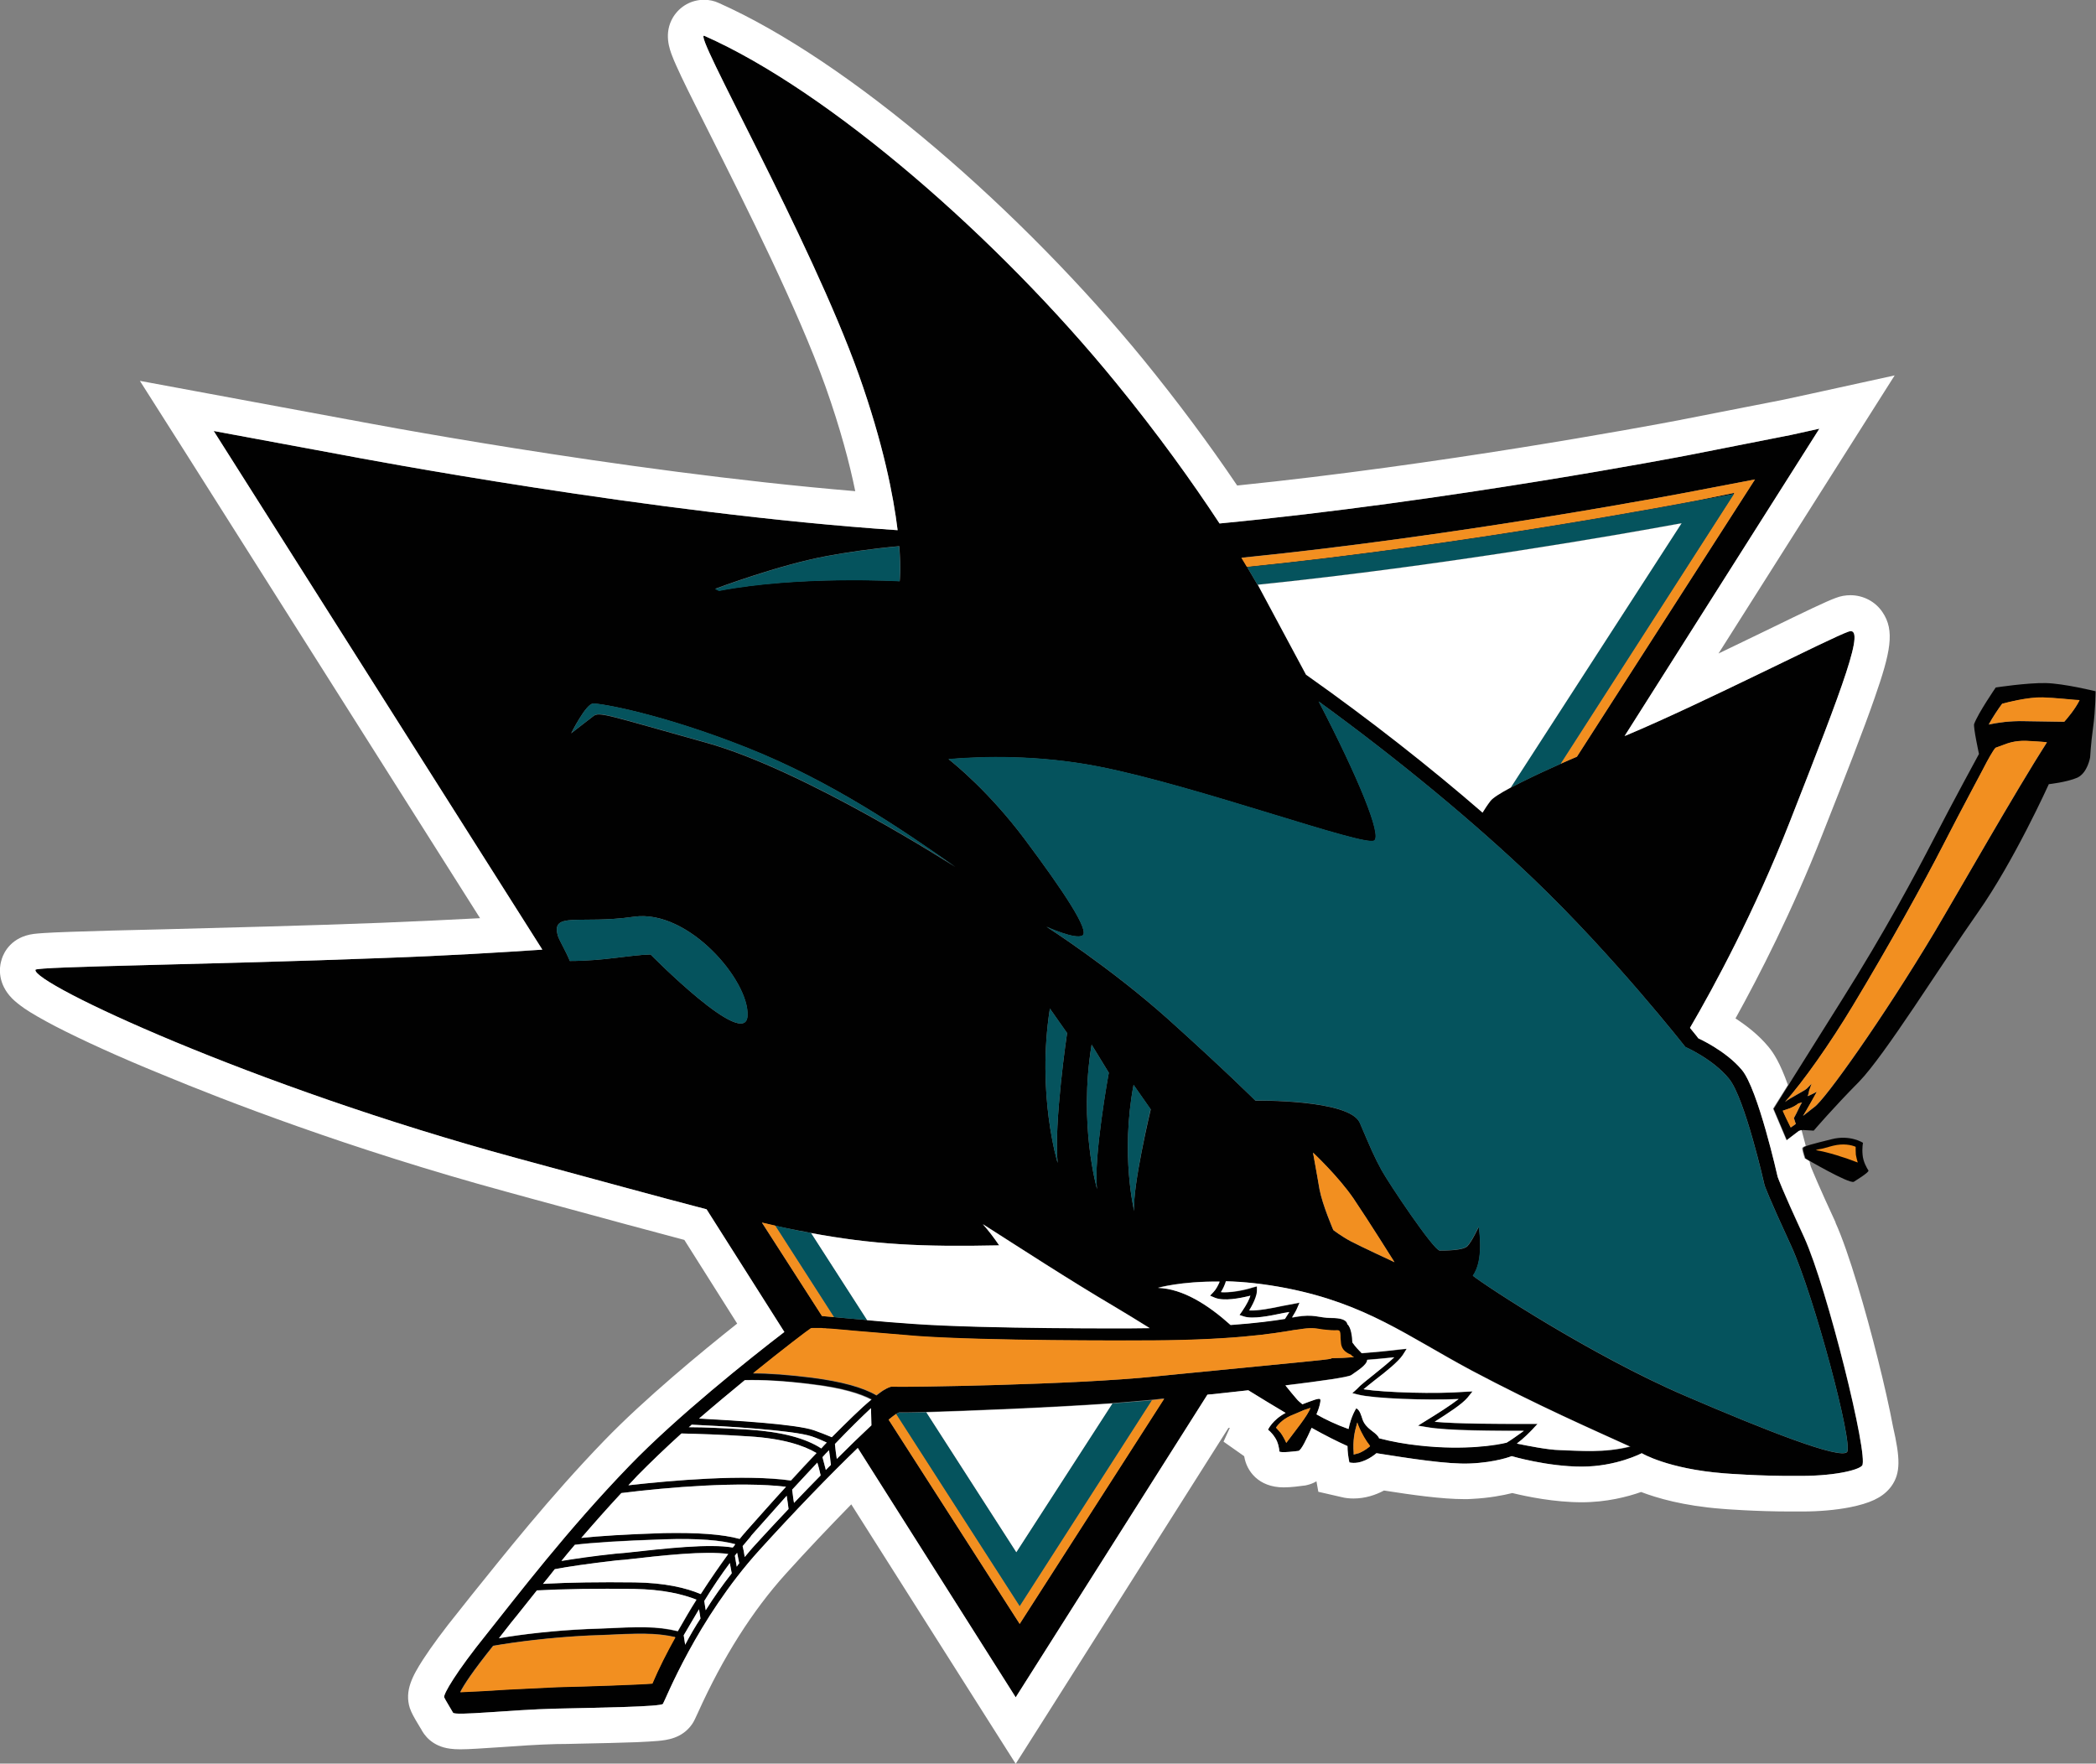 <?xml version="1.0" encoding="utf-8"?>
<!-- Generator: Adobe Illustrator 25.0.0, SVG Export Plug-In . SVG Version: 6.00 Build 0)  -->
<svg version="1.1" id="Layer_1" xmlns:svg="http://www.w3.org/2000/svg"
	 xmlns="http://www.w3.org/2000/svg" xmlns:xlink="http://www.w3.org/1999/xlink" x="0px" y="0px" viewBox="0 0 999.4 840.9"
	 style="enable-background:new 0 0 999.4 840.9;" xml:space="preserve">
<rect x="0" y="0" width="999.4" height="840.9" fill="#808080" stroke="none"/>
<style type="text/css">
	.st0{fill:#010101;}
	.st1{fill:#F28F20;}
	.st2{fill:#05535D;}
	.st3{fill:#FFFFFF;}
</style>
<g>
	<path class="st0" d="M975.5,325.7c-8.9-0.2-23.9,2.1-23.9,2.1s-8.4,12.2-10.3,17.4c-0.5,1.4,2.3,14.3,2.3,14.3
		s-12.7,23.3-21.6,40.6c-8.9,17.2-23.3,44.2-43.9,76.9c-18.5,29.4-32.4,51.7-32.4,51.7l6.4,15.1l5.9-4.5l1.6-0.5l5.2,0.3
		c0,0,9.4-11,21.6-23.3c12.2-12.5,39.2-55.9,56.6-80.6c17.4-24.7,33.9-61.3,33.9-61.3s8.5-0.9,13.6-3.1c4.9-2.3,6.1-9.7,6.1-9.7
		s0.3-6.1,1.4-14.1c1.2-8.9,1.2-17.4,1.2-17.4S984.2,325.9,975.5,325.7z M855.4,533.1c0.3,1.2,0.7,2.1,0.9,2.8
		c-0.3,0.3-1.7,1.2-2.4,1.7c-0.5-0.9-3.5-7.1-3.8-8c1.2-0.5,4.7-1.2,7.5-3.5c0.2,0,0.9-0.2,1.7-0.5
		C858.2,527.3,856.8,530.6,855.4,533.1z M922.4,444.5c-24.9,41.6-52.2,79.9-57.3,83.4c-0.3,0.2-5,4-5.4,4.2
		c1.4-2.1,6.6-11.5,6.6-11.5s-3.3,1.7-4.4,2.1c0.5-1,0.7-2.4,0.7-2.6l1.2-3.3l-2.3,2.3c-1,1-8.7,4.9-10.4,6.4
		c8.7-9.7,21.2-27.5,32.4-46c16.9-28,34.1-59.2,42.7-75.9c8.7-17.1,21.1-40,21.1-40.2c0,0,3-5.6,4.2-6.8l3.3-1.2
		c2.6-1,5.7-2.3,11.3-2.1c3.5,0.2,7.3,0.3,9.9,0.7C961.1,377.3,933.9,425.1,922.4,444.5z M984.2,344.2c-1.2,0-19.3-0.3-19.3-0.3
		c-6.8-0.2-12.4,0.7-16.7,1.6c1.9-3.5,4.7-7.7,6.4-9.9c2.8-0.7,12.2-3.1,19.3-3c6.3,0.2,13.9,1,17.6,1.4
		C989.3,338.4,985.5,342.8,984.2,344.2z M890.9,558.1c0.5,0.9-7.1,5.4-7,5.4c-2.4,1-23-11.1-23-11.1s-1.2-3.5-1.2-4.7
		c-0.2-1.2,4.9-2.3,13.6-4.5c8.9-2.3,15,1.7,15,1.7s-0.5,2.4-0.2,5.6C888.3,553.8,890.2,557.1,890.9,558.1z M847.6,561.1
		c0,0-9.4-42-17.1-51c-7.7-9.2-20.7-15-20.7-15s-1.4-1.9-4-5c11.7-20,30.8-55.5,47.5-98c25.9-66,36.7-94.2,28-90.9
		c-8.9,3.1-68.9,33.9-105.8,49.4c-0.4,0.1-0.7,0.3-1,0.4c0,0,0.1,0,0.1,0l92.9-146.6l-13.6,3l-48.7,9.6
		c-1.5,0.3-115.2,22.2-223.7,32.6c-13.1-19.9-29.2-42.4-49.3-67C475.9,113.5,395.5,43.5,335.9,17.1c-6.4-3,50.3,96.3,73.6,161.6
		c11.7,33,16.5,57.7,18.5,74.1c-116.6-7.8-257.3-34.5-264.1-35.8l-62-11.5l156.7,247.3c-19.6,1.3-45.1,2.9-76.3,4
		c-79.9,3.1-164.9,4-165.4,5.6c-1.6,6.4,102.9,55.4,229.1,89.7c38.4,10.4,67.4,18.4,90.9,24.5l37.1,58.5
		c-16.7,12.8-51.4,40.5-73.9,63.8c-29.6,30.6-53.6,62.1-68.1,80.3c-14.6,18.1-20.7,28.7-20.2,30.1c0.2,0.7,3.7,6.3,4.2,7.3
		c0.7,1.7,27.5-1.4,49.1-1.9c21.6-0.5,50.1-0.9,51-2.3c1-1.4,16-40.2,46-73.3c16.5-18.2,33.9-36.2,46.9-48.7l75.3,118.9l91.4-144.3
		c0.7-0.1,1.4-0.2,2.1-0.2c5.9-0.6,11.7-1.3,17.4-1.9c6.1,3.8,12.1,7.4,17.8,10.8c-6.3,3.3-8.4,8-8.4,8s1.7,1.2,3.3,3.7
		c1.6,2.3,2.1,5.6,2.1,6.6c0.2,1,9.1-0.2,9.1-0.2c1.4-0.3,4-5.9,6.3-11c6.6,3.7,12.4,6.6,17.1,8.7c0,2.4,0.3,5,0.9,7.8
		c5.4,1.2,10.8-2.6,12.9-4.4c15.3,2.4,33.9,5.4,44.7,4.9c12.4-0.5,19.8-3.5,19.8-3.5s16.9,5,33.4,5s28.6-6.4,28.6-6.4
		s12.4,7.5,39.3,9.6c0,0,17.6,1.4,34.3,1.2c17.1,0.3,29.6-2.6,31.5-4.9c3.1-4.4-16.7-84.6-27.7-108.8
		C849.1,566,847.6,561.1,847.6,561.1z M809.6,233.8l27.2-5.2l-84.9,132.2c-2.7,1.2-5.3,2.3-7.8,3.4c-6.2,2.8-11.7,5.3-16.3,7.6
		c-0.1,0-0.1,0.1-0.2,0.1c-1.8,0.9-3.5,1.7-5,2.5c-0.1,0-0.1,0.1-0.2,0.1c-0.8,0.4-1.5,0.8-2.2,1.1l81.5-126.1l-4,0.7
		c-22.4,4.1-109.3,19.5-198.1,28.6c-0.8-1.4-1.6-2.7-2.4-4.1c0,0,0,0,0,0c-0.8-1.4-1.7-2.8-2.5-4.2
		c104.6-10.6,209.8-30.8,215.8-31.9l16.3-3l-82.7,128.7L827,235l-16.5,3.3c-5.9,1.2-111.3,21.3-215.9,31.9c0,0,0,0,0,0
		c-0.9-1.4-1.7-2.8-2.6-4.3c0,0,0,0,0,0C697,255.4,803.7,235,809.6,233.8z M394.3,265.1c9.1-1.7,21.2-3.5,34.5-4.7
		c0.9,11.1,0.2,16.7,0.2,16.7s-47.7-2.8-86,4.5c-1.2-0.5-1.9-0.9-1.9-0.9S371.4,269.3,394.3,265.1z M282.8,335.5
		c3.3-0.2,32.2,4.7,73.5,21.1c40.4,16,74.3,39.3,99.2,56.8c0,0-71.6-46.1-118.6-59.2s-51.2-15-54-12.7c-2.8,2.1-10.6,8.2-10.6,8.2
		S279.4,335.5,282.8,335.5z M258.7,452.8c2.4-0.2,4.8-0.3,7-0.5C263.5,452.5,261.1,452.6,258.7,452.8z M310.2,455.1
		c-10.4,0.3-22.3,3.1-38.5,3.1c-1.9-4.7-4.5-8.9-5.6-11.7c-3.7-12.2,10.1-5.6,36.2-9.4c25.9-3.7,55,30.5,54.1,47.2
		C355.6,501.2,310.2,455.1,310.2,455.1z M363.3,583C363.3,583,363.3,583,363.3,583c2.4,0.6,4.7,1.1,7,1.6c0.9,0.2,1.8,0.4,2.8,0.6
		c0.5,0.1,0.9,0.2,1.4,0.3c1.2,0.2,2.3,0.5,3.5,0.7c0.5,0.1,1.1,0.2,1.6,0.3c0.9,0.2,1.8,0.4,2.7,0.5c0.6,0.1,1.3,0.2,1.9,0.4
		c0.6,0.1,1.3,0.2,1.9,0.4c29.9,5.6,53.2,6.8,90.4,6c-2.4-3.5-5-7-7.8-10.1c17.8,11.3,40.7,26.3,62.8,39.3
		c4.9,2.9,10.5,6.4,16.7,10.2c-3,0-6.1,0.1-9.4,0.1c0,0-68.6,0.3-102.9-2.1c-8.6-0.6-16.1-1.2-22.4-1.8l0,0c-0.1,0-0.3,0-0.4,0
		c-9.4-0.8-16.4-1.5-21.1-1.9c0,0,0,0,0,0L363.3,583z M504.3,554.5c0,0-10.1-32.7-3.7-73.6l8.2,11.7
		C508.8,492.5,502.4,535.8,504.3,554.5z M523.1,567c0,0-8.9-30.6-2.6-68.9l8.2,13.4C528.6,511.5,521.2,552.9,523.1,567z
		 M540.8,577.5c0,0-6.6-26.8-0.3-60.2l8.2,11.7C548.7,528.9,539.8,566.3,540.8,577.5z M311,802.7c-5.6,0.5-31.5,1.4-45.3,1.7
		l-24.5,1.2c-7.5,0.5-16.2,1-21.8,1.2c1.7-3.5,6.1-10.1,15.7-22.1c11-1.9,27.3-4,45.4-4.9l5.7-0.2c18.3-0.9,26.1-1.2,35.7,0.9
		C317.8,788.1,314,795.6,311,802.7z M286.1,776.6l-5.7,0.2c-16,0.7-31.2,2.4-42.5,4.4l5.7-7.3c3.8-4.7,7.8-9.9,12.4-15.5
		c12.9-0.7,28.9-0.9,46.3-0.7c13.6,0.2,23.2,2.4,29.8,5.2c-3,4.7-5.9,9.7-8.9,15C313.1,775.4,304.9,775.7,286.1,776.6z M326.7,784.3
		c-0.2-1.6-0.5-3-0.7-4.5c2.4-4.2,4.9-8.4,7.3-12.4c0.2,1.4,0.5,2.8,0.7,4.4C331.4,775.7,329,779.9,326.7,784.3z M302.7,754.5
		c-16.4-0.2-31.2,0-43.7,0.7c1.9-2.3,3.7-4.5,5.6-7c6.3-1.2,15.7-2.6,29.6-4.2l3.7-0.3c18.3-2.1,38.5-4.4,49.4-2.8
		c-3.8,5.4-8.4,11.8-13.1,19.1C327.2,757.1,317.1,754.7,302.7,754.5z M336.5,767.7c-0.2-1.4-0.5-2.8-0.7-4.4
		c4.2-6.8,8.4-12.9,12.2-18.1c0.3,1.7,0.5,3.5,0.9,4.9C344.5,755.7,340.3,761.6,336.5,767.7z M297.5,740.4l-3.7,0.3
		c-11.5,1.2-19.8,2.4-26.1,3.5c2.1-2.4,4.2-5,6.4-7.7c8.4-1,21.4-1.9,42.5-2.6c16.7-0.5,27.3,0.5,33.9,2.3c-0.3,0.5-0.7,1-1.2,1.6
		C338.2,735.9,318.3,738.1,297.5,740.4z M351.3,747c-0.3-1.7-0.5-3.5-0.9-5.2c0.3-0.5,0.7-0.9,1-1.4c0.3,1.4,0.7,3.3,1,5
		C351.9,746,351.6,746.5,351.3,747z M316.4,731c-18.5,0.5-30.8,1.4-39.3,2.3c6.1-7,12.5-14.3,19.1-21.4c22.5-2.8,56.6-5.6,78.5-3
		c-6.8,7.5-13.4,15-19,21.2l-0.3,0.3c-0.9,0.9-1.7,2.1-2.8,3.3C344.5,731.5,332.3,730.7,316.4,731z M360,736.7
		c-1.7,1.9-3.3,3.8-4.9,5.7c-0.3-2.1-0.7-4-1-5.2c1.4-1.7,2.8-3.3,3.8-4.5l0.3-0.5c5.9-6.6,11.5-12.9,16.9-19
		c0.3,2.4,0.7,4.5,0.9,6.3C366.7,729.3,360.1,736.6,360,736.7z M299.7,708.2c1.4-1.6,2.8-3,4.2-4.5c6.3-6.4,13.6-13.4,21.1-20.2
		c8.2,0.2,18.8,0.5,32.4,1.4c16,1,25.9,4.4,32,8c-4,4.2-8.2,8.7-12.2,13.1C354.9,702.8,320.3,705.9,299.7,708.2z M378.6,716.6
		c-0.3-1.9-0.5-4.2-0.9-6.3c4.2-4.5,8.2-8.9,12-12.9c0.5,1.7,1,3.8,1.6,6.1C386.8,708,382.6,712.4,378.6,716.6z M357.5,681.7
		c-11.8-0.7-21.4-1.2-29.1-1.2c0.5-0.3,0.9-0.7,1.4-1.2c15.5,0.7,48.4,2.6,57.3,5.6c2.4,0.9,4.9,1.9,7.1,3c-0.9,0.9-1.7,1.7-2.6,2.8
		C384,685.7,372.7,682.8,357.5,681.7z M393.7,700.9c-0.5-2.1-1-4.2-1.6-6.1c1-1.2,2.1-2.3,3.1-3.3c0.3,2.4,0.7,4.9,0.9,7
		C395.3,699.1,394.6,700,393.7,700.9z M399,695.7c-0.3-2.4-0.7-4.9-0.9-7.1c6.8-7.1,12.7-12.9,17.2-17.1c0,2.6,0.2,5.6,0.2,8.2
		C410.6,684.2,404.9,689.7,399,695.7z M396.7,685.2c-2.8-1.2-5.7-2.3-8.5-3.3c-8.7-3-38.3-4.7-54.8-5.6c7.5-6.4,15-12.7,21.8-18.3
		c8.4-0.2,18.8,0.3,31.9,1.9c14.4,1.7,23.2,4.5,28.6,7.3C410.3,671.6,403.8,678.1,396.7,685.2z M486.2,774.3l-62.5-97.4
		c1.6-1.3,2.8-2.2,3.7-2.8c0,0,0,0,0,0c0.3-0.2,0.5-0.3,0.7-0.4c0.1,0,0.1-0.1,0.2-0.1c0.1,0,0.1,0,0.2-0.1c0.1,0,0.2-0.1,0.3-0.1
		c0.1,0,0.1,0,0.2,0c0,0,0.1,0,0.1,0c0.1,0,0.1,0,0.2,0c0.1,0,0.1,0,0.2,0c0.1,0,0.2,0,0.2,0c0.1,0,0.2,0,0.2,0c0.1,0,0.2,0,0.3,0
		c0.1,0,0.2,0,0.3,0c0.1,0,0.2,0,0.3,0c0.1,0,0.2,0,0.4,0c0.1,0,0.2,0,0.3,0c0.1,0,0.3,0,0.5,0c0.1,0,0.2,0,0.2,0c0.2,0,0.4,0,0.6,0
		c0,0,0.1,0,0.1,0c2.2,0,5.2-0.1,8.9-0.2c19.9-0.6,58.5-2.1,88.7-4.2c0.8-0.1,1.6-0.1,2.4-0.2c0,0,0.1,0,0.1,0
		c0.8-0.1,1.5-0.1,2.3-0.2c0.1,0,0.1,0,0.2,0c0.7-0.1,1.4-0.1,2.2-0.2c0.1,0,0.2,0,0.3,0c0.7-0.1,1.4-0.1,2.1-0.2c0.1,0,0.2,0,0.2,0
		c0.7-0.1,1.4-0.1,2.1-0.2c0.1,0,0.1,0,0.2,0c2.3-0.2,4.5-0.4,6.6-0.6c1.2-0.1,2.5-0.2,3.6-0.4c0.7-0.1,1.5-0.2,2.3-0.2L486.2,774.3
		z M550.8,656.3c-37.8,4-120.1,5.2-125.2,4.9c-1.4-0.2-4.2,1.4-7.7,4.2c-6.4-3.8-16.7-6.6-30.6-8.4c-11.1-1.4-20.5-2.1-28.2-2.1
		c14.6-11.8,25.9-20.4,27.5-21.4c1.7-0.5,9.4,0.2,19.3,1l31.2,2.6c33.9,2.4,102.4,2.1,103.1,2.1c46.5,0.2,66.8-3.3,76.8-5l2.4-0.3
		c5.2-0.9,7.7-0.5,10.4,0c1.9,0.2,3.8,0.5,6.6,0.5c2.1-0.2,2.4,0,2.4,3.7l0.2,2.3c0.3,3.7,3.1,4.9,4.9,5.7c0.5,0.3,1,0.7,1.7,1
		c-3.5,0.3-7.7,0.5-10.3,0.5H635l-0.3,0.2c-0.9,0.3-4.4,0.7-16.7,1.9L550.8,656.3z M579.1,618.7c4.4,1.9,12.2,0.3,17.1-0.9
		c-0.5,1.6-1.6,4-4,7.5l-1.2,1.7l2.1,0.7c4.4,1.4,12.5-0.3,19.1-1.7c0,0,1.2-0.2,2.4-0.5c-0.6,1-1.3,2.1-2.1,3.3
		c-5.5,0.9-13.5,2-25.9,2.9c-10.5-9.5-22.6-17.2-34.6-17.7c0,0,10.6-3.1,29.4-3c-0.7,1.7-1.7,3.8-3,5l-1.6,1.7L579.1,618.7z
		 M613.3,688c-0.3-0.9-1.9-3.8-2.6-4.7c-0.9-1-1.6-1.9-2.3-2.6c1.2-1.7,3.8-4.5,8.5-6.3l4.9-2.1c1-0.3,2.1-0.7,3-1
		C623.9,674.6,616.9,683,613.3,688z M652.9,689.9c-1.7,1.4-3.3,2.3-4.9,3l-2.6,0.7v-0.9c-0.5-5.6,0.5-10.3,1.4-13.2l0.3-1.2l0.5,1.4
		c1.6,4,3.7,7.3,5.2,9.4l0.3,0.5L652.9,689.9z M718.4,687.8c-4.4,1-19.7,3.8-41.4,1.4c-6.8-0.7-13.4-1.9-19.5-3.5
		c0-0.2-0.2-0.5-0.3-0.7c-1.7-2.6-5.9-3.8-7.5-8.2c-0.7-2.1-1.2-4.5-3-5.4c0,0-2.4,3.7-3.7,9.9c-5.9-2.1-11.1-4.5-15.3-7
		c0.5-1.4,0.9-2.3,0.9-2.3s1.4-4,0.9-4.9c-0.5-0.7-3.5,0.5-8.5,2.4c-1-0.9-2.1-1.7-2.8-2.6c-1.2-1.3-3-3.6-5.3-6.4
		c17.2-2.1,30-3.9,31.4-4.9c2.5-1.8,7.5-4.7,7.6-7.3c4.6-0.4,9.1-0.8,12.9-1.2c-2.6,2.4-6.3,5.4-9.7,8.2c-3.1,2.6-6.3,4.9-8.2,7
		l-2.1,1.9l2.8,0.7c7.5,1.9,32.6,2.8,47.9,2.1c-4,3.1-10.3,7.1-15.7,10.4l-3.7,2.3l4.2,0.7c9.6,1.7,33.3,1.7,46.3,1.7
		C723.3,684.5,720.8,686.4,718.4,687.8z M744,691.5c-5.9-0.2-15.5-2.1-20.5-3.1c3.5-2.6,6.1-5.4,7.3-6.6l2.6-2.8h-7.1
		c-11.3,0-31,0-42-1c6.6-4.2,13.1-8.4,15.7-11.5l2.4-3l-3.8,0.2c-13.6,1-38,0.3-48.2-1.2c1.7-1.4,3.5-3,5.6-4.5
		c5.4-4.2,11-8.7,13.1-11.8l1.9-3l-3.3,0.3c-5.5,0.7-12,1.3-18.2,1.8c-1.3-1.3-3.1-3.2-4.4-5.1c-0.2-2.3-0.5-7.1-2.4-8.7
		c-0.3-2.3-3.7-3-7.5-3c-6.4,0-8.2-2.1-17.4-0.5c-0.5,0.1-1,0.2-1.5,0.3c1.1-1.8,1.9-3.2,2.4-4.3l1.2-2.8l-8.5,1.6
		c-4.9,1-11.3,2.3-15.5,2.1c3-4.9,3.7-8,3.7-9.4v-2.1l-1.9,0.5c-5,1.6-11.3,2.6-15.3,2.3c1-1.6,1.9-3.5,2.4-5.2
		c8.4,0.2,18.1,1.2,28.9,3.3c38,7.5,57.1,22.6,88.4,39.3c31.5,16.7,58.3,28.4,75.4,36.2C765.1,692.9,753.7,691.8,744,691.5z
		 M626.1,549.6c0,0,12,11.3,19.3,21.9c7.3,10.8,19.5,30.3,19.5,30.3s-0.1,0-0.2-0.1c0,0.1,0.1,0.1,0.1,0.1s-16.2-7.5-20.7-9.9
		s-8.4-5.4-8.4-5.4s-5.2-12-6.6-19.5c-1.2-7.5-3-17.2-3-17.2s0,0,0,0C626.2,549.7,626.1,549.6,626.1,549.6z M880.7,692.4
		c-3.5,3.5-38.3-10.1-77.1-26.8c-44.6-19.1-95.9-52.9-101.3-57.3c5.6-7.7,2.8-23.3,2.8-23.3s-3.3,7.1-5.4,9.2
		c-2.1,2.1-10.4,2.1-13.2,2.1c-2.8,0-24.2-31.9-27.7-38.3c-3.5-6.3-5.6-11.3-10.4-22.6c-4.9-11.3-49.8-10.6-49.8-10.6
		s-14.1-14.1-41.8-39c-27.7-24.7-57.8-43.9-57.8-43.9s13.8,6.3,17.2,4.2c3.5-2.3-9.1-21.2-27.7-46.1c-16.9-22.5-33.3-35.7-36.2-38
		c16.2-1.4,42.7-2.1,71.4,3.5c46.7,9.1,126.9,38.5,131.6,35.3c3.7-2.4-7.5-29.8-26.5-66.3c38.8,28.2,74.9,58.3,102.2,84.4
		c38.6,36.9,72.6,80.3,72.6,80.3s13.1,5.7,20.7,15c7.7,9.1,17.1,51,17.1,51s1.6,4.9,12.7,28.9C865,618,883.8,688.7,880.7,692.4z"/>
	<path class="st1" d="M645.6,647.1c-3.5,0.3-7.7,0.5-10.3,0.5H635l-0.3,0.2c-0.9,0.3-4.4,0.7-16.7,1.9l-55.2,5.4l-12,1.2
		c-37.8,4-120.1,5.2-125.2,4.9c-0.2,0-0.3,0-0.5,0c-0.1,0-0.1,0-0.2,0c-0.1,0-0.3,0.1-0.4,0.1c-0.1,0-0.2,0-0.2,0.1
		c-0.2,0.1-0.4,0.1-0.6,0.2c-0.1,0.1-0.3,0.1-0.4,0.2c-0.2,0.1-0.3,0.1-0.5,0.2c-0.2,0.1-0.3,0.2-0.5,0.3c-0.1,0.1-0.2,0.1-0.4,0.2
		c-0.2,0.1-0.4,0.2-0.6,0.3c-0.1,0-0.1,0.1-0.2,0.1c-1,0.6-2,1.4-3.2,2.3c-6.4-3.8-16.7-6.6-30.6-8.4c-11.1-1.4-20.5-2.1-28.2-2.1
		c14.6-11.8,25.9-20.4,27.5-21.4c0.1,0,0.3-0.1,0.5-0.1c0.1,0,0.1,0,0.2,0c0.1,0,0.3,0,0.5,0c0.1,0,0.2,0,0.3,0c0.2,0,0.4,0,0.6,0
		c0.1,0,0.2,0,0.3,0c0.3,0,0.6,0,1,0c0,0,0,0,0,0c0.4,0,0.8,0,1.2,0c0.1,0,0.2,0,0.4,0c0.3,0,0.6,0,1,0.1c0.1,0,0.3,0,0.5,0
		c0.3,0,0.7,0,1.1,0.1c0.1,0,0.3,0,0.4,0c0.5,0,1,0.1,1.6,0.1c1.7,0.1,3.7,0.3,5.8,0.5c1.4,0.1,2.8,0.2,4.3,0.4l31.2,2.6
		c33.9,2.4,102.4,2.1,103.1,2.1c46.5,0.2,66.8-3.3,76.8-5l2.4-0.3c5.2-0.9,7.7-0.5,10.4,0c1.9,0.2,3.8,0.5,6.6,0.5
		c2.1-0.2,2.4,0,2.4,3.7l0.2,2.3c0.3,3.7,3.1,4.9,4.9,5.7C644.4,646.4,644.9,646.7,645.6,647.1z M616.9,674.4
		c-4.7,1.7-7.3,4.5-8.5,6.3c0.7,0.7,1.4,1.6,2.3,2.6c0.7,0.9,2.3,3.8,2.6,4.7c3.7-5,10.6-13.4,11.5-16.7c-0.9,0.3-1.9,0.7-3,1
		L616.9,674.4z M286.3,779.7l-5.7,0.2c-18.1,0.9-34.5,3-45.4,4.9c-9.6,12-13.9,18.6-15.7,22.1c5.6-0.2,14.3-0.7,21.8-1.2l24.5-1.2
		c13.8-0.3,39.7-1.2,45.3-1.7c3-7.1,6.8-14.6,11-22.1C312.4,778.5,304.6,778.9,286.3,779.7z M549.2,667.6l-63,98.2l-58.8-91.7
		c-0.9,0.6-2.1,1.5-3.7,2.8l62.5,97.4L555.1,667c-0.8,0.1-1.5,0.2-2.3,0.2C551.7,667.4,550.5,667.5,549.2,667.6z M397.7,628
		l-28-43.6c-2.1-0.5-4.2-1-6.4-1.5c0,0,0,0,0,0l28.6,44.6C393.6,627.7,395.5,627.8,397.7,628z M647.7,679.6l-0.5-1.4l-0.3,1.2
		c-0.9,3-1.9,7.7-1.4,13.2v0.9l2.6-0.7c1.6-0.7,3.1-1.6,4.9-3l0.3-0.3l-0.3-0.5C651.4,687,649.3,683.6,647.7,679.6z M626.1,549.6
		C626.1,549.6,626.1,549.6,626.1,549.6c0,0.1,0,0.2,0,0.2c0.3,1.4,1.8,10.3,3.1,17.2c1.4,7.5,6.6,19.5,6.6,19.5s3.8,3,8.4,5.4
		s20.7,9.9,20.7,9.9s-12.2-19.5-19.5-30.3C638.2,560.9,626.1,549.6,626.1,549.6z M954.8,355.3l-3.3,1.2c-1.2,1.2-4.2,6.8-4.2,6.8
		c0,0.2-12.4,23.2-21.1,40.2c-8.5,16.7-25.8,47.9-42.7,75.9c-11.1,18.5-23.7,36.2-32.4,46c1.7-1.6,9.4-5.4,10.4-6.4l2.3-2.3
		l-1.2,3.3c0,0.2-0.2,1.6-0.7,2.6c1-0.3,4.4-2.1,4.4-2.1s-5.2,9.4-6.6,11.5c0.3-0.2,5-4,5.4-4.2c5-3.5,32.4-41.8,57.3-83.4
		c11.5-19.3,38.6-67.2,53.6-90.5c-2.6-0.3-6.4-0.5-9.9-0.7C960.6,353.1,957.4,354.3,954.8,355.3z M974,332.5
		c-7.1-0.2-16.5,2.3-19.3,3c-1.7,2.3-4.5,6.4-6.4,9.9c4.4-0.9,9.9-1.7,16.7-1.6c0,0,18.1,0.3,19.3,0.3c1.2-1.4,5-5.7,7.3-10.3
		C987.9,333.6,980.2,332.7,974,332.5z M857.5,526.1c-2.8,2.3-6.3,3-7.5,3.5c0.3,0.9,3.3,7.1,3.8,8c0.7-0.5,2.1-1.4,2.4-1.7
		c-0.2-0.7-0.5-1.6-0.9-2.8c1.4-2.4,2.8-5.7,3.8-7.5C858.4,525.9,857.7,526.1,857.5,526.1z M884.8,546.8c-2.1-0.9-5.9-1.7-10.8-0.5
		l-5.2,1.4c-1,0.2-2.1,0.3-3,0.7c5.7,0.9,13.8,3.5,20,5.9c-0.3-1-0.7-2.4-0.9-3.7C884.8,549.3,884.8,547.9,884.8,546.8z M591.9,266
		C591.9,266,591.9,266,591.9,266c0.9,1.5,1.8,2.9,2.6,4.3c0,0,0,0,0,0c104.7-10.6,210-30.8,215.9-31.9L827,235l-82.9,129.2
		c2.5-1.1,5.1-2.3,7.8-3.4l84.9-132.2l-27.2,5.2C803.7,235,697,255.4,591.9,266z"/>
	<path class="st2" d="M508.8,492.5c0,0-6.4,43.3-4.5,62c0,0-10.1-32.7-3.7-73.6L508.8,492.5z M302.3,437.1
		c-26.1,3.8-39.9-2.8-36.2,9.4c1,2.8,3.7,7,5.6,11.7c16.2,0,28-2.8,38.5-3.1c0,0,45.4,46.1,46.3,29.2
		C357.3,467.6,328.3,433.5,302.3,437.1z M337,354.1c47,13.1,118.6,59.2,118.6,59.2c-24.9-17.4-58.8-40.7-99.2-56.8
		c-41.3-16.4-70.2-21.2-73.5-21.1c-3.5,0-10.4,14.1-10.4,14.1s7.8-6.1,10.6-8.2C285.8,339.1,290,341,337,354.1z M428.9,277.2
		c0,0,0.7-5.6-0.2-16.7c-13.2,1.2-25.4,3-34.5,4.7c-22.8,4.2-53.3,15.7-53.3,15.7s0.7,0.3,1.9,0.9
		C381.2,274.4,428.9,277.2,428.9,277.2z M854,594c-11.1-24-12.7-28.9-12.7-28.9s-9.4-42-17.1-51c-7.7-9.2-20.7-15-20.7-15
		s-33.9-43.3-72.6-80.3c-27.3-26.1-63.4-56.2-102.2-84.4c19,36.6,30.1,63.9,26.5,66.3c-4.7,3.1-85-26.3-131.6-35.3
		c-28.7-5.6-55.2-4.9-71.4-3.5c3,2.3,19.3,15.5,36.2,38c18.6,24.9,31.2,43.9,27.7,46.1c-3.5,2.1-17.2-4.2-17.2-4.2
		s30.1,19.1,57.8,43.9c27.7,24.9,41.8,39,41.8,39s44.9-0.7,49.8,10.6c4.9,11.3,7,16.4,10.4,22.6c3.5,6.4,24.9,38.3,27.7,38.3
		c2.8,0,11.1,0,13.2-2.1c2.1-2.1,5.4-9.2,5.4-9.2s2.8,15.7-2.8,23.3c5.4,4.4,56.8,38.1,101.3,57.3c38.8,16.7,73.6,30.3,77.1,26.8
		C883.8,688.7,865,618,854,594z M540.5,517.2c-6.3,33.4,0.3,60.2,0.3,60.2c-1-11.1,7.8-48.6,7.8-48.6L540.5,517.2z M520.5,498.1
		c-6.3,38.3,2.6,68.9,2.6,68.9c-1.9-14.1,5.6-55.5,5.6-55.5L520.5,498.1z M597.2,274.7c0.8,1.4,1.6,2.8,2.4,4.1
		c88.9-9.1,175.8-24.5,198.1-28.6l4-0.7l-81.5,126.1c0.7-0.4,1.4-0.8,2.2-1.1c0.1,0,0.1-0.1,0.2-0.1c1.5-0.8,3.2-1.6,5-2.5
		c0.1,0,0.1-0.1,0.2-0.1c4.6-2.3,10.1-4.8,16.3-7.6l82.7-128.7l-16.3,3c-6,1.2-111.3,21.3-215.8,31.9
		C595.5,271.8,596.4,273.2,597.2,274.7C597.2,274.6,597.2,274.7,597.2,274.7z M386.8,587.9c-1.3-0.2-2.6-0.5-3.9-0.7
		c-0.2,0-0.4-0.1-0.6-0.1c-1.3-0.2-2.5-0.5-3.8-0.8c0,0-0.1,0-0.1,0c-2.8-0.6-5.7-1.2-8.7-1.9c0,0,0,0,0,0l28,43.6
		c4.2,0.4,9.4,0.9,15.8,1.4L386.8,587.9C386.8,587.9,386.8,587.9,386.8,587.9z M484.6,740.1l-42.9-66.7c-7.4,0.2-12.2,0.3-13,0.2
		c-0.3,0-0.7,0.2-1.4,0.6l58.9,91.6l63-98.1c-5.6,0.5-12,1-18.8,1.5L484.6,740.1z"/>
	<path class="st3" d="M622.7,321.7l-23-42.9c88.9-9.1,175.8-24.5,198.1-28.6l4-0.7l-81.5,126.1c0,0,0.1,0,0.1-0.1
		c-5.2,2.8-8.5,4.9-9.7,6.4c-1.6,2.1-2.8,4-3.8,5.6C682,365.9,652.9,343,622.7,321.7z M350.4,741.8c0.3,1.7,0.5,3.5,0.9,5.2
		c0.3-0.5,0.7-1,1.2-1.6c-0.3-1.7-0.7-3.7-1-5C351.1,740.9,350.7,741.3,350.4,741.8z M316.6,734c-21.1,0.7-34.1,1.6-42.5,2.6
		c-2.3,2.6-4.4,5.2-6.4,7.7c6.3-1,14.6-2.3,26.1-3.5l3.7-0.3c20.9-2.3,40.7-4.5,51.9-2.6c0.5-0.5,0.9-1,1.2-1.6
		C343.9,734.5,333.3,733.4,316.6,734z M335.8,763.4c0.2,1.6,0.5,3,0.7,4.4c3.8-6.1,8-12,12.4-17.6c-0.3-1.4-0.5-3.1-0.9-4.9
		C344.1,750.5,339.9,756.6,335.8,763.4z M355.8,730.1c5.6-6.3,12.2-13.8,19-21.2c-21.9-2.6-56.1,0.2-78.5,3
		c-6.6,7.1-13.1,14.4-19.1,21.4c8.5-0.9,20.9-1.7,39.3-2.3c15.8-0.3,28,0.5,36.2,2.8c1-1.2,1.9-2.4,2.8-3.3L355.8,730.1z M326,779.7
		c0.2,1.6,0.5,3,0.7,4.5c2.3-4.4,4.7-8.5,7.3-12.5c-0.2-1.6-0.5-3-0.7-4.4C330.9,771.4,328.4,775.6,326,779.7z M297.8,743.7
		l-3.7,0.3c-13.9,1.6-23.3,3-29.6,4.2c-1.9,2.4-3.7,4.7-5.6,7c12.5-0.7,27.3-0.9,43.7-0.7c14.4,0.2,24.5,2.6,31.5,5.6
		c4.7-7.3,9.2-13.8,13.1-19.1C336.3,739.4,316.1,741.6,297.8,743.7z M302.3,757.6c-17.4-0.2-33.4,0-46.3,0.7
		c-4.5,5.6-8.5,10.8-12.4,15.5l-5.7,7.3c11.3-1.9,26.5-3.7,42.5-4.4l5.7-0.2c18.8-0.9,27-1.2,37.1,1.2c3-5.2,5.9-10.3,8.9-15
		C325.5,760.1,315.9,757.8,302.3,757.6z M357.3,684.9c-13.6-0.9-24.2-1.2-32.4-1.4c-7.5,6.8-14.8,13.8-21.1,20.2
		c-1.4,1.6-2.8,3-4.2,4.5c20.5-2.3,55.2-5.4,77.5-2.3c4-4.4,8.2-8.9,12.2-13.1C383.3,689.2,373.4,685.9,357.3,684.9z M409.1,690.3
		L409.1,690.3c0.7-0.7,1.4-1.4,2.1-2C410.5,688.9,409.8,689.6,409.1,690.3z M358.2,732.2l-0.3,0.5c-1,1.2-2.4,2.8-3.8,4.5
		c0.3,1.2,0.7,3.1,1,5.2c1.6-1.9,3.1-3.8,4.9-5.7c0.2-0.2,6.8-7.5,16-17.2c-0.2-1.7-0.5-3.8-0.9-6.3
		C369.7,719.3,364.1,725.6,358.2,732.2z M468.6,583.7c2.8,3.1,5.4,6.6,7.8,10.1c-37.2,0.8-60.5-0.4-90.4-6c0.3,0,0.5,0.1,0.8,0.2
		c0,0,0,0,0,0l26.7,41.5c6.3,0.6,13.7,1.2,22.4,1.8c34.3,2.4,102.9,2.1,102.9,2.1c3.2,0,6.4-0.1,9.4-0.1
		c-6.1-3.8-11.8-7.3-16.7-10.2C509.3,610,486.3,595,468.6,583.7z M680.3,680.5l-4.2-0.7l3.7-2.3c5.4-3.3,11.7-7.3,15.7-10.4
		c-15.3,0.7-40.4-0.2-47.9-2.1l-2.8-0.7l2.1-1.9c1.9-2.1,5-4.4,8.2-7c3.5-2.8,7.1-5.7,9.7-8.2c-3.8,0.4-8.3,0.9-12.9,1.2
		c-0.1,2.6-5.2,5.5-7.6,7.3c-1.5,1-14.2,2.8-31.4,4.9c2.3,2.8,4.1,5.1,5.3,6.4c0.7,0.9,1.7,1.7,2.8,2.6c5-1.9,8-3.1,8.5-2.4
		c0.5,0.9-0.9,4.9-0.9,4.9s-0.3,0.9-0.9,2.3c4.2,2.4,9.4,4.9,15.3,7c1.2-6.3,3.7-9.9,3.7-9.9c1.7,0.9,2.3,3.3,3,5.4
		c1.6,4.4,5.7,5.6,7.5,8.2c0.2,0.2,0.3,0.5,0.3,0.7c6.1,1.6,12.7,2.8,19.5,3.5c21.8,2.4,37.1-0.3,41.4-1.4c2.4-1.4,4.9-3.3,8.2-5.6
		C713.5,682.3,689.9,682.3,680.3,680.5z M612.2,626c-6.6,1.4-14.8,3.1-19.1,1.7l-2.1-0.7l1.2-1.7c2.4-3.5,3.5-5.9,4-7.5
		c-4.9,1.2-12.7,2.8-17.1,0.9l-2.1-0.9l1.6-1.7c1.2-1.2,2.3-3.3,3-5c-18.8-0.2-29.4,3-29.4,3c12,0.4,24,8.2,34.6,17.7
		c12.3-0.9,20.4-2,25.9-2.9c0.8-1.2,1.5-2.3,2.1-3.3C613.4,625.9,612.2,626,612.2,626z M377.7,710.3c0.3,2.1,0.5,4.4,0.9,6.3
		c4-4.2,8.2-8.5,12.7-13.1c-0.5-2.3-1-4.4-1.6-6.1C385.9,701.4,381.9,705.8,377.7,710.3z M613.4,614.2c-10.8-2.1-20.5-3.1-28.9-3.3
		c-0.5,1.7-1.4,3.7-2.4,5.2c4,0.3,10.3-0.7,15.3-2.3l1.9-0.5v2.1c0,1.4-0.7,4.5-3.7,9.4c4.2,0.2,10.6-1,15.5-2.1l8.5-1.6l-1.2,2.8
		c-0.4,1-1.3,2.5-2.4,4.3c0.5-0.1,1-0.2,1.5-0.3c9.2-1.6,11,0.5,17.4,0.5c3.8,0,7.1,0.7,7.5,3c1.9,1.6,2.3,6.4,2.4,8.7
		c1.3,1.9,3.1,3.8,4.4,5.1c6.2-0.5,12.7-1.1,18.2-1.8l3.3-0.3l-1.9,3c-2.1,3.1-7.7,7.7-13.1,11.8c-2.1,1.6-3.8,3.1-5.6,4.5
		c10.3,1.6,34.6,2.3,48.2,1.2l3.8-0.2l-2.4,3c-2.6,3.1-9.1,7.3-15.7,11.5c11,1,30.6,1,42,1h7.1l-2.6,2.8c-1.2,1.2-3.8,4-7.3,6.6
		c5,1,14.6,3,20.5,3.1c9.7,0.3,21.1,1.4,33.3-1.7c-17.1-7.8-43.9-19.5-75.4-36.2C670.5,636.8,651.4,621.7,613.4,614.2z M901.8,708.7
		l-0.4,0.5l-0.4,0.5c-3.8,4.5-9.5,7.1-19,9c-6.7,1.3-14.5,2-22.8,2c-0.9,0-1.9,0-2.8,0c-1,0-1.9,0-2.9,0c-16.2,0-32-1.2-32.7-1.3
		c-18.1-1.4-30.7-5.1-38.3-8c-6.5,2.3-16.5,4.9-28.3,4.9c-13.1,0-26.1-2.7-33.1-4.4c-4.4,1.1-11.1,2.4-19.4,2.8
		c-1.1,0.1-2.3,0.1-3.5,0.1c-10.7,0-24.9-2-38.3-4.1c-3.9,2.1-8.9,3.8-14.5,3.8c-2,0-4-0.2-5.9-0.7l-10.9-2.5l-0.9-5
		c-1.3,0.8-2.8,1.4-4.5,1.8l-0.9,0.2l-0.9,0.1c-1.3,0.2-5.8,0.8-9.3,0.8c-12.1,0-17.7-7.9-18.8-14.6l-0.1-0.3l-9.8-6.9l3-6.6
		c-0.2,0-0.4,0-0.7,0.1l-87,137.4l-14.4,22.7l-14.4-22.7l-64-101c-10.2,10.4-21.2,22-31.3,33.2c-15.8,17.5-29.9,39.7-41.8,66.1
		c-1.2,2.6-1.8,4-2.8,5.5c-4.8,6.9-12.2,7.6-16.3,8c-2.4,0.2-5.7,0.4-10.1,0.6c-7.7,0.3-17.6,0.5-27.2,0.7
		c-3.8,0.1-7.5,0.2-11.1,0.2c-8.7,0.2-18.4,0.9-27,1.5c-8,0.5-14.4,1-18.8,1c-1.9,0-3.5-0.1-4.9-0.3c-8.5-1.1-12.4-6.4-14-9.7l0,0
		c0,0.1,0.1,0.2,0.2,0.4c-0.2-0.3-0.8-1.3-1.2-2c-2.3-3.8-3.4-5.8-4.2-8.1c-2.6-8.2,1.3-15.3,6.3-23.1c4.1-6.3,9.9-14.2,16.8-22.7
		c2-2.5,4.2-5.3,6.5-8.2C240,741.8,262,713.9,288,687c19.3-20,46.6-42.5,63.5-55.9l-25.2-39.9c-16.7-4.4-35.8-9.6-59.3-16
		c-8-2.2-16.4-4.4-25.3-6.9c-74.9-20.4-135.2-43.8-164.5-56C56.8,504,39.3,496,26.5,489.4c-6.3-3.3-11.4-6.2-14.9-8.6
		c-2.4-1.7-4.3-3.2-5.8-4.7c-7-7.1-6.1-14.7-5.3-17.6l0.2-0.7l0.2-0.7c1-3.1,4.6-10.4,15.2-11.8c1.1-0.1,2.6-0.3,4.5-0.4
		c3-0.2,7.3-0.4,13.2-0.6c10.9-0.4,26.4-0.8,44.2-1.2c30-0.8,67.4-1.7,103.7-3.1c17.7-0.7,33.4-1.5,47.2-2.2L87.6,214.5l-20.9-32.9
		l38.3,7.1l62,11.5l0.1,0l0.1,0c1.3,0.3,127.2,24.5,240.6,34c-2.7-13.2-7.1-29.9-14.2-49.9c-13.2-36.9-38.2-86.6-54.7-119.5
		c-5.7-11.4-10.7-21.2-14.1-28.4c-1.9-4.1-3.3-7.1-4.2-9.5c-1.3-3.3-4.3-11.1,0.4-18.8c3.2-5.1,8.6-8.2,14.7-8.2c0,0,0,0,0,0h0h0
		c2.5,0,4.9,0.5,7.2,1.6c30,13.4,65.8,37.3,103.4,69.3c35.4,30.1,70.5,65.9,99,100.8c16.1,19.8,31.1,39.9,44.6,59.9
		c95.9-9.8,192.6-27.7,211.5-31.3l0.4-0.1l48.5-9.5l13.4-2.9l39.7-8.7l-21.8,34.4l-62.2,98.2c8-3.8,15.7-7.6,22.6-10.9
		c19.3-9.4,28.9-14,33.3-15.6c2.3-0.9,4.7-1.3,7-1.3c6.1,0,11.9,3,15.3,8.1c6,8.8,3.8,19.2-3.7,40.7c-5.3,15.3-13.7,36.8-25.1,65.6
		c-14.2,36.2-30.1,67.2-41.3,87.4c5.1,3.3,11,7.8,15.7,13.5c2.5,3,5.5,7.6,9.3,18.2c-4.5,7.1-7.1,11.3-7.1,11.3l6.4,15.1l5.9-4.5
		l1.3-0.4c0.7,2.7,1.4,5.2,2,7.5c-1.2,0.5-1.8,0.9-1.7,1.3c0,1.2,1.2,4.7,1.2,4.7s0.9,0.5,2.3,1.4c0.2,1,0.4,1.9,0.6,2.5
		c0.8,1.9,3.5,8.7,11.8,26.6l0,0.1l0,0.1c6.4,14.1,14.6,42.7,20.1,64.7c3.1,12.3,5.7,23.9,7.3,32.5
		C906,695.1,906.4,702.3,901.8,708.7z M860.3,590c-11.1-24-12.7-28.9-12.7-28.9s-9.4-42-17.1-51c-7.7-9.2-20.7-15-20.7-15
		s-1.4-1.9-4-5c11.7-20,30.8-55.5,47.5-98c25.9-66,36.7-94.2,28-90.9c-8.9,3.1-68.9,33.9-105.8,49.4c-0.4,0.1-0.7,0.3-1,0.4
		c0,0,0.1,0,0.1,0l92.9-146.6l-13.6,3l-48.7,9.6c-1.5,0.3-115.2,22.2-223.7,32.6c-13.1-19.9-29.2-42.4-49.3-67
		C475.9,113.5,395.5,43.5,335.9,17.1c-6.4-3,50.3,96.3,73.6,161.6c11.7,33,16.5,57.7,18.5,74.1c-116.6-7.8-257.3-34.5-264.1-35.8
		l-62-11.5l156.7,247.3c-19.6,1.3-45.1,2.9-76.3,4c-79.9,3.1-164.9,4-165.4,5.6c-1.6,6.4,102.9,55.4,229.1,89.7
		c38.4,10.4,67.4,18.4,90.9,24.5l37.1,58.5c-16.7,12.8-51.4,40.5-73.9,63.8c-29.6,30.6-53.6,62.1-68.1,80.3
		c-14.6,18.1-20.7,28.7-20.2,30.1c0.2,0.7,3.7,6.3,4.2,7.3c0.7,1.7,27.5-1.4,49.1-1.9c21.6-0.5,50.1-0.9,51-2.3
		c1-1.4,16-40.2,46-73.3c16.5-18.2,33.9-36.2,46.9-48.7l75.3,118.9l91.4-144.3c0.7-0.1,1.4-0.2,2.1-0.2c5.9-0.6,11.7-1.3,17.4-1.9
		c6.1,3.8,12.1,7.4,17.8,10.8c-6.3,3.3-8.4,8-8.4,8s1.7,1.2,3.3,3.7c1.6,2.3,2.1,5.6,2.1,6.6c0.2,1,9.1-0.2,9.1-0.2
		c1.4-0.3,4-5.9,6.3-11c6.6,3.7,12.4,6.6,17.1,8.7c0,2.4,0.3,5,0.9,7.8c5.4,1.2,10.8-2.6,12.9-4.4c15.3,2.4,33.9,5.4,44.7,4.9
		c12.4-0.5,19.8-3.5,19.8-3.5s16.9,5,33.4,5s28.6-6.4,28.6-6.4s12.4,7.5,39.3,9.6c0,0,17.6,1.4,34.3,1.2c17.1,0.3,29.6-2.6,31.5-4.9
		C891.1,694.4,871.3,614.2,860.3,590z M387.1,684.9c-8.9-3-41.8-4.9-57.3-5.6c-0.5,0.5-0.9,0.9-1.4,1.2c7.7,0,17.2,0.5,29.1,1.2
		c15.1,1,26.5,4,34.1,8.9c0.9-1,1.7-1.9,2.6-2.8C392,686.8,389.6,685.7,387.1,684.9z M484.6,740.1l45.8-70.9c0,0,0,0,0,0
		c-30.3,2.1-68.9,3.6-88.7,4.2L484.6,740.1z M392.2,694.8c0.5,1.9,1,4,1.6,6.1c0.9-0.9,1.6-1.7,2.4-2.4c-0.2-2.1-0.5-4.5-0.9-7
		C394.3,692.5,393.2,693.6,392.2,694.8z M398.1,688.5c0.2,2.3,0.5,4.7,0.9,7.1c5.9-5.9,11.7-11.5,16.5-16c0-2.6-0.2-5.6-0.2-8.2
		C410.8,675.6,404.9,681.4,398.1,688.5z M355.1,658.1c-6.8,5.6-14.3,11.8-21.8,18.3c16.5,0.9,46.1,2.6,54.8,5.6
		c2.8,1,5.7,2.1,8.5,3.3c7.1-7.1,13.6-13.6,18.8-17.9c-5.4-2.8-14.1-5.6-28.6-7.3C373.9,658.4,363.4,657.9,355.1,658.1z"/>
</g>
</svg>
